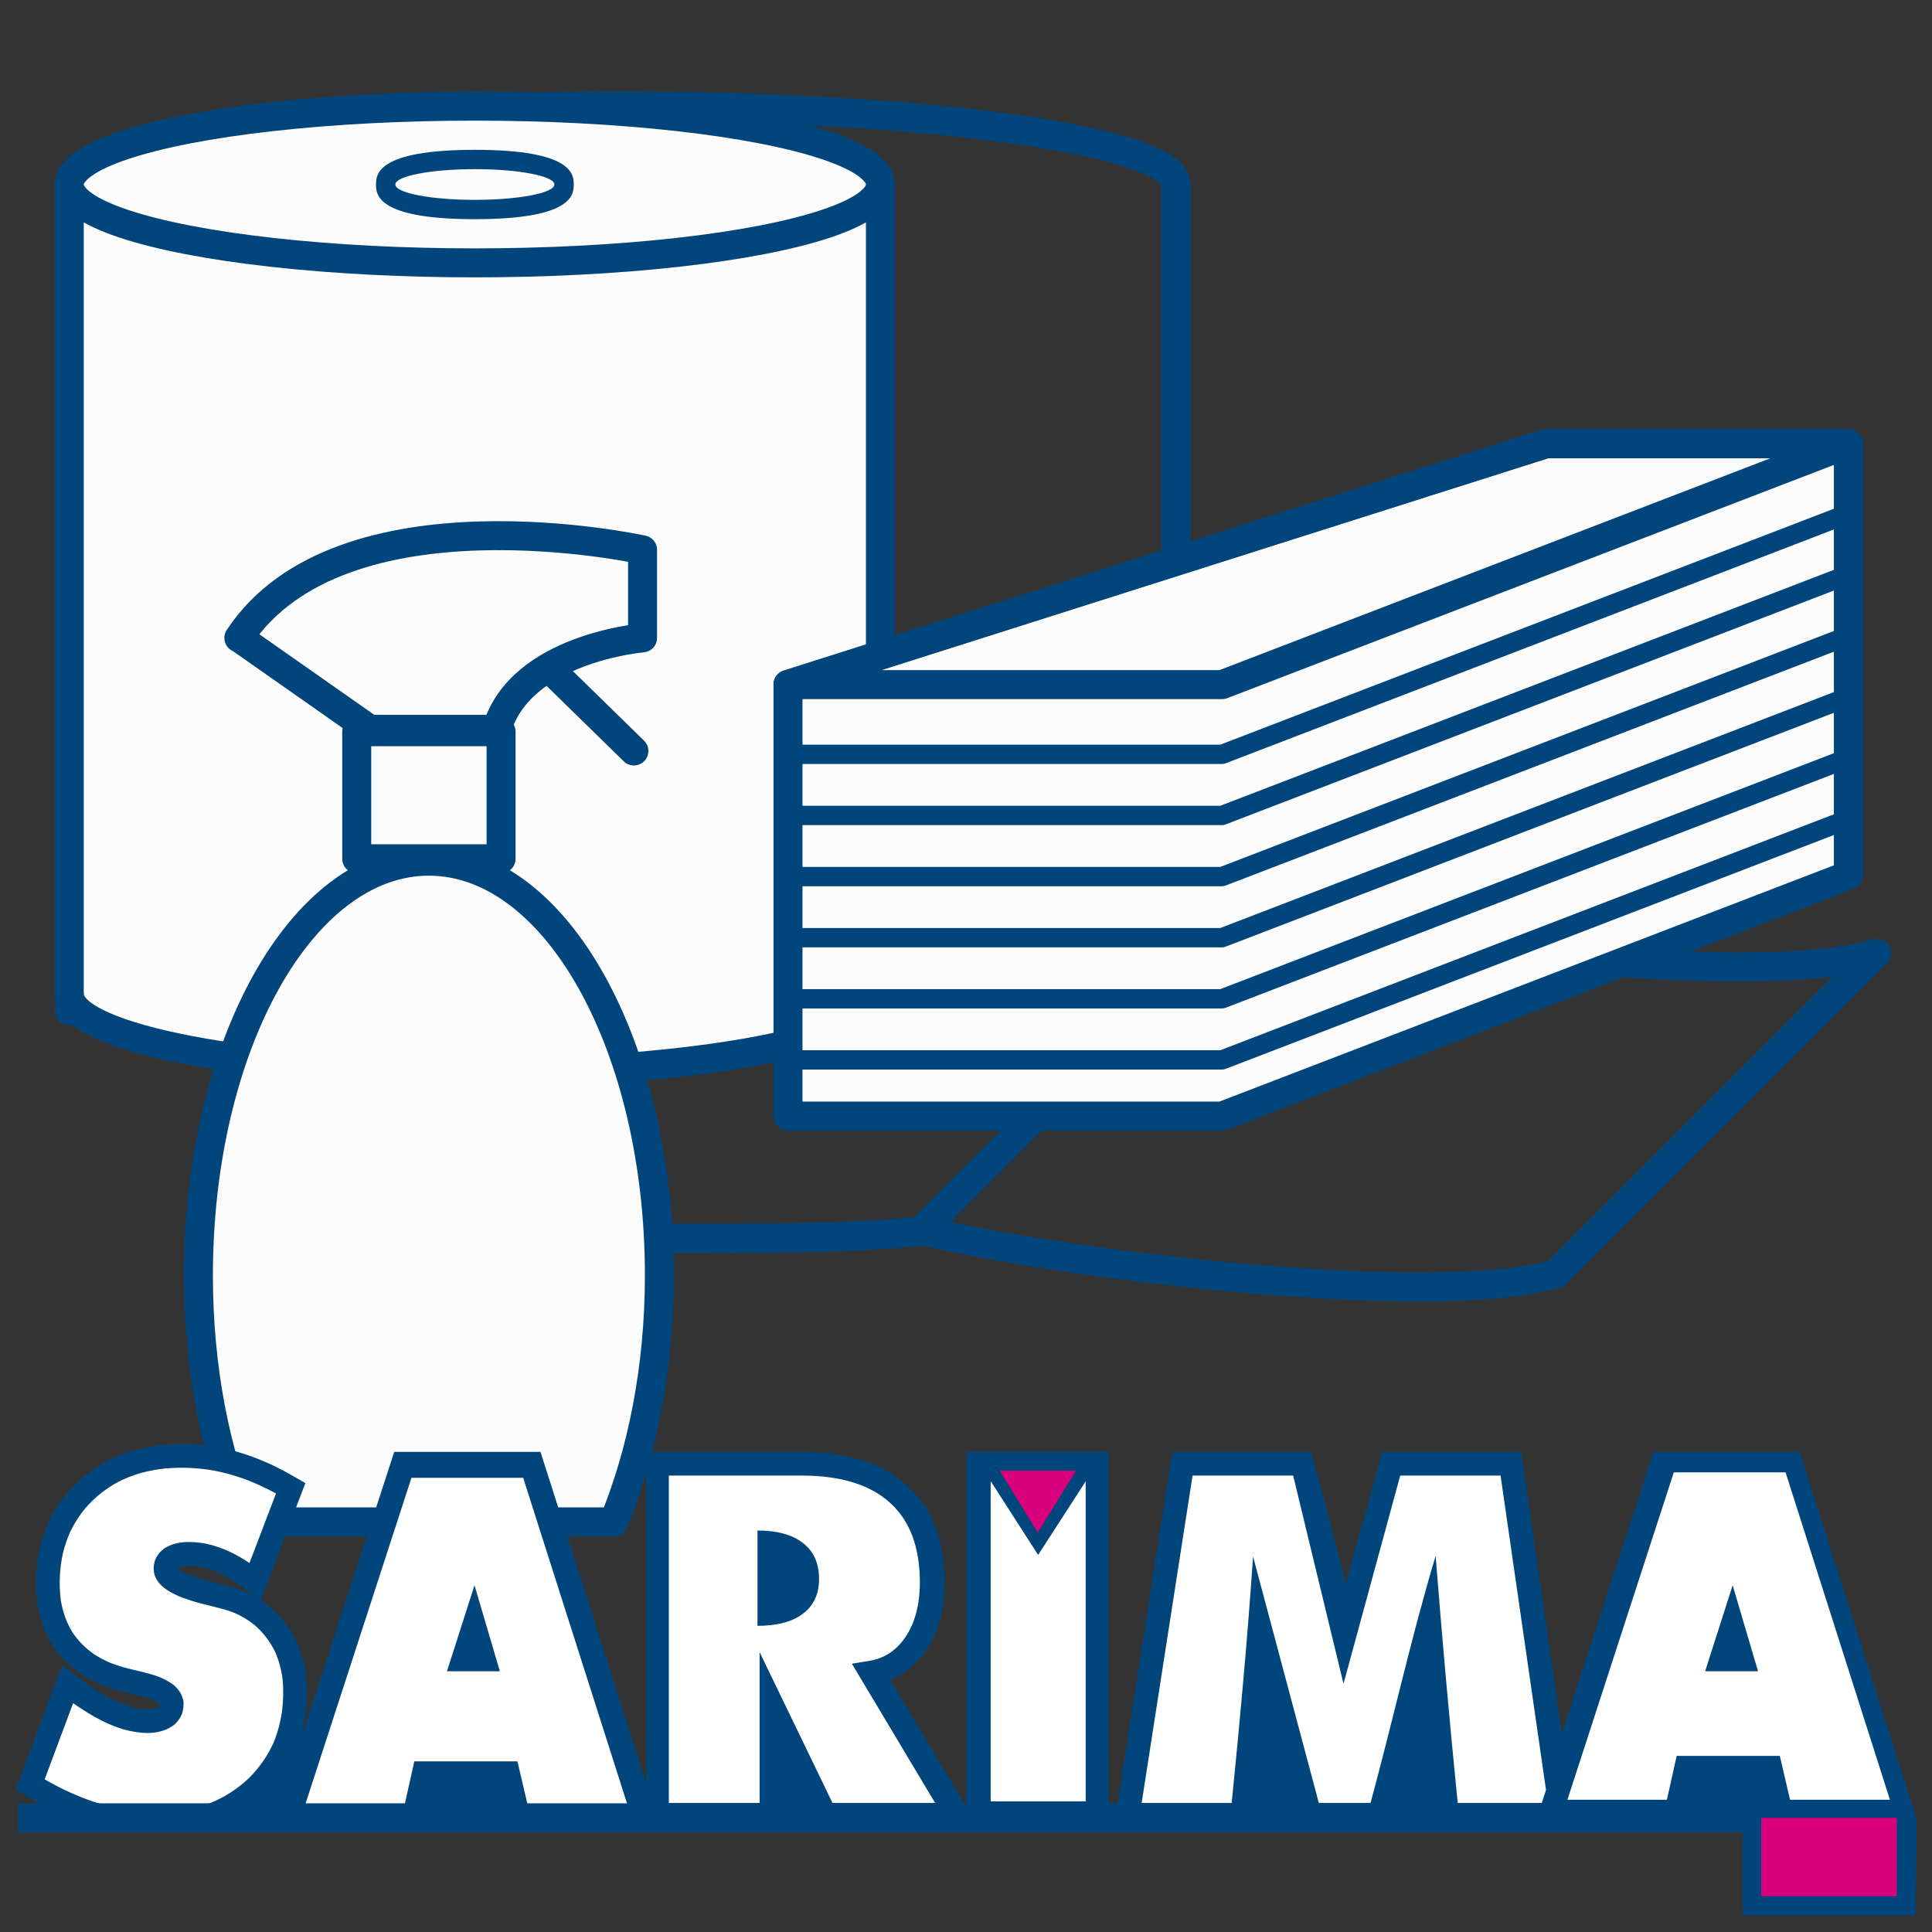 <?xml version="1.0" encoding="utf-8"?>
<!-- Generator: Adobe Illustrator 26.0.3, SVG Export Plug-In . SVG Version: 6.00 Build 0)  -->
<svg version="1.1" xmlns="http://www.w3.org/2000/svg" xmlns:xlink="http://www.w3.org/1999/xlink" x="0px" y="0px"
	 viewBox="0 0 100 100" style="enable-background:new 0 0 100 100;" xml:space="preserve">
<rect x="0" y="0" width="100" height="100" fill="#333333" stroke="none"/>
<style type="text/css">
	.st0{fill:none;stroke:#00457B;stroke-width:1.5;stroke-linecap:round;stroke-linejoin:round;}
	.st1{fill:#FCFCFC;stroke:#00457B;stroke-width:1.5;stroke-linecap:round;stroke-linejoin:round;}
	.st2{fill:#00457B;}
	.st3{fill:none;stroke:#00457B;stroke-linecap:round;stroke-linejoin:round;}
	.st4{display:none;}
	.st5{display:inline;}
	.st6{fill-rule:evenodd;clip-rule:evenodd;fill:#00457B;stroke:#FFFFFF;stroke-width:0.25;stroke-miterlimit:10;}
	.st7{fill-rule:evenodd;clip-rule:evenodd;fill:#FFFFFF;}
	.st8{fill-rule:evenodd;clip-rule:evenodd;fill:#00457B;}
	.st9{fill-rule:evenodd;clip-rule:evenodd;fill:#00457B;stroke:#00457B;stroke-width:0.25;stroke-miterlimit:10;}
	.st10{fill:none;stroke:#00457B;stroke-width:1.5;stroke-miterlimit:10;}
	.st11{fill:#D9007E;}
	.st12{fill-rule:evenodd;clip-rule:evenodd;fill:#D9007E;}
</style>
<g id="Ebene_2">
	<path class="st0" d="M35.312,47.25c0,0,23.341,0.792,28.95-0.121c8.498,1.957,26.87,4.043,32.87,2.217
		L80.565,65.913c-6,1.826-24.371-0.261-32.87-2.217c-5.609,0.913-33.036,0-33.036,0L35.312,47.25z"/>
	<path class="st0" d="M64.262,47.13c-5.609,0.913-28.95,0.121-28.95,0.121L14.66,63.696
		c0,0,27.427,0.913,33.036,0L64.262,47.13z"/>
</g>
<g id="Ebene_1">
	<path class="st0" d="M3.585,52.31c0-2.24,12.823-4.056,28.642-4.056s28.642,1.816,28.642,4.056V9.55
		c0-2.24-12.823-4.056-28.642-4.056S3.585,7.31,3.585,9.55"/>
	<path class="st0" d="M3.585,52.31c0-2.24,12.823-4.056,28.642-4.056s28.642,1.816,28.642,4.056V9.55
		c0-2.24-12.823-4.056-28.642-4.056S3.585,7.31,3.585,9.55"/>
	<path class="st1" d="M3.585,9.55v41.987h0.014c0.152,2.215,9.48,4.001,20.979,4.001
		s20.827-1.787,20.979-4.001h0.014V9.55H3.585z"/>
	<ellipse class="st1" cx="24.579" cy="9.55" rx="20.994" ry="4.056"/>
	<g>
		<path class="st2" d="M24.579,8.755c2.273,0,4.116,0.356,4.116,0.795s-1.843,0.795-4.116,0.795
			s-4.116-0.356-4.116-0.795S22.306,8.755,24.579,8.755 M24.579,7.755c-5.116,0-5.116,1.304-5.116,1.795
			s0,1.795,5.116,1.795c5.116,0,5.116-1.304,5.116-1.795S29.695,7.755,24.579,7.755L24.579,7.755z"/>
	</g>
	<polygon class="st1" points="95.671,45.304 63.255,57.768 40.787,57.768 40.787,35.421 80.021,22.957 
		95.671,22.957 	"/>
	<polygon class="st0" points="63.255,35.436 40.787,35.436 80.021,22.972 95.671,22.972 	"/>
	<polyline class="st3" points="95.671,26.58 63.255,39.044 40.787,39.044 	"/>
	<polyline class="st3" points="95.671,29.743 63.255,42.207 40.787,42.207 	"/>
	<polyline class="st3" points="95.671,32.907 63.255,45.371 40.787,45.371 	"/>
	<polyline class="st3" points="95.671,36.07 63.255,48.534 40.787,48.534 	"/>
	<polyline class="st3" points="95.671,39.233 63.255,51.697 40.787,51.697 	"/>
	<polyline class="st3" points="95.671,42.396 63.255,54.86 40.787,54.86 	"/>
</g>
<g id="Ebene_3">
	<path class="st1" d="M31.764,78.771c1.469-3.562,2.366-7.97,2.366-12.752
		c0-11.831-5.33-21.444-11.93-21.444S10.27,54.163,10.27,66.019c0,4.782,0.872,9.19,2.366,12.752
		H31.764z"/>
	<rect x="18.464" y="37.874" class="st0" width="7.472" height="6.575"/>
	<path class="st0" d="M12.387,33.018l6.75,4.732h6.575c1.22-4.209,7.547-4.732,7.547-4.732v-4.558
		c0,0-15.616-3.437-20.896,4.558H12.387z"/>
	<line class="st0" x1="28.402" y1="34.562" x2="32.81" y2="38.871"/>
</g>
<g id="Ebene_4" class="st4">
	<g class="st5">
		<path class="st6" d="M0.931,94.121h3.052l-0.118-0.044c-1.039-0.415-1.959-0.932-2.9-1.512
			l2.304-6.17l0.745,0.563c0.33,0.243,0.661,0.477,1.006,0.698c0.25,0.155,0.502,0.3,0.762,0.433
			c0.357,0.175,0.716,0.317,1.1,0.416c0.253,0.059,0.503,0.093,0.764,0.096
			c0.208-0.005,0.403-0.02,0.589-0.118c0.048-0.03,0.091-0.061,0.127-0.108
			c0.022-0.037,0.031-0.069,0.039-0.113c0.006-0.128-0.075-0.172-0.186-0.248
			c-0.235-0.143-0.484-0.231-0.746-0.31c-0.294-0.081-0.589-0.15-0.885-0.219
			c-0.376-0.089-0.739-0.192-1.104-0.322c-0.373-0.148-0.718-0.315-1.061-0.521
			c-0.444-0.285-0.843-0.625-1.196-1.021c-0.192-0.234-0.359-0.47-0.516-0.728
			c-0.3-0.546-0.492-1.094-0.615-1.704c-0.156-0.954-0.127-1.921,0.057-2.872
			c0.075-0.347,0.171-0.684,0.29-1.018c0.167-0.435,0.37-0.841,0.616-1.239
			c0.226-0.342,0.472-0.657,0.75-0.959c0.682-0.706,1.42-1.22,2.304-1.611
			c0.393-0.16,0.791-0.288,1.203-0.391c0.499-0.111,0.996-0.18,1.505-0.214
			c0.513-0.025,1.019-0.017,1.531,0.025c0.498,0.052,0.984,0.13,1.471,0.243
			c0.304,0.076,0.605,0.162,0.902,0.261c0.497,0.17,0.974,0.366,1.447,0.59
			c0.509,0.251,0.993,0.531,1.482,0.816l-2.232,5.86l-0.692-0.551l-0.101-0.076
			c-0.225-0.17-0.455-0.327-0.695-0.472c-0.282-0.162-0.574-0.307-0.878-0.423
			c-0.269-0.096-0.546-0.172-0.828-0.214c-0.285-0.034-0.574-0.044-0.856,0.012
			c-0.171,0.049-0.395,0.155-0.196,0.376c0.213,0.148,0.44,0.246,0.68,0.342
			c0.311,0.111,0.623,0.204,0.942,0.288c0.377,0.091,0.755,0.184,1.13,0.285
			c0.296,0.091,0.58,0.194,0.863,0.322c0.556,0.273,1.011,0.595,1.451,1.023
			c0.259,0.275,0.484,0.563,0.693,0.88c0.278,0.462,0.478,0.927,0.628,1.444
			c0.18,0.733,0.226,1.483,0.187,2.233c-0.049,0.666-0.165,1.303-0.368,1.938l0.436-0.408
			l4.681-14.403h7.39l5.689,17.846V75.275h7.994l0.208,0.003l0.206,0.005l0.203,0.01l0.2,0.01
			l0.199,0.015l0.196,0.017l0.192,0.02l0.191,0.025l0.188,0.029l0.183,0.03l0.182,0.034
			l0.18,0.037l0.177,0.042l0.173,0.044l0.172,0.047l0.167,0.052l0.165,0.054l0.165,0.059l0.16,0.062
			l0.156,0.064l0.154,0.069l0.151,0.071l0.148,0.076l0.148,0.079l0.141,0.084l0.14,0.086
			l0.135,0.089l0.134,0.093l0.13,0.096l0.127,0.101l0.123,0.103l0.12,0.108l0.118,0.111
			l0.112,0.113l0.111,0.116l0.106,0.12l0.103,0.123l0.097,0.125l0.095,0.128l0.091,0.13l0.089,0.135
			l0.082,0.138l0.081,0.14l0.075,0.145l0.071,0.145l0.069,0.148l0.064,0.152l0.06,0.152
			l0.057,0.157l0.053,0.157l0.049,0.162l0.045,0.162l0.042,0.167l0.038,0.167l0.033,0.172
			l0.032,0.175l0.026,0.175l0.023,0.179l0.02,0.18l0.015,0.184l0.014,0.184l0.009,0.189
			l0.005,0.189l0.003,0.194l-0.004,0.251l-0.011,0.248l-0.017,0.246l-0.027,0.238l-0.032,0.236
			l-0.041,0.231l-0.048,0.226l-0.055,0.219l-0.063,0.216l-0.071,0.212l-0.079,0.206L48.235,84.634
			l-0.095,0.197l-0.101,0.189l-0.111,0.184l-0.117,0.179l-0.125,0.172l-0.13,0.165l-0.138,0.155
			l-0.144,0.148l-0.149,0.14l-0.156,0.128l-0.162,0.123l-0.167,0.111l-0.173,0.103l-0.178,0.091
			l-0.184,0.084l-0.189,0.074l-0.022,0.007l4.235,7.082v-18.697h7.119v18.851h0.605l2.934-18.846h6.999
			l1.279,4.876l0.014,0.057l0.016,0.059l0.017,0.069l0.021,0.074l0.022,0.079l0.023,0.089
			l0.025,0.093l0.029,0.106l0.047,0.18l0.044,0.175l0.045,0.175l0.043,0.17l0.042,0.17
			l0.041,0.17l0.039,0.165l0.038,0.162l0.039,0.162l0.035,0.16l0.026,0.113l0.015-0.069
			l0.039-0.175l0.041-0.175l0.042-0.177l0.043-0.18l0.045-0.184l0.045-0.184l0.048-0.187
			l0.048-0.189l0.05-0.194l0.053-0.194l0.052-0.197l0.054-0.202l0.057-0.202l1.34-4.793h6.981
			l2.168,15.005l4.878-15.005h7.387l6.009,18.846l0.004,1.822h0.002L99.021,99h-8.692v-4.81
			L0.931,94.121L0.931,94.121z"/>
		<path class="st7" d="M7.653,89.702c0.516-0.012,0.989-0.128,1.402-0.457
			c0.168-0.17,0.275-0.325,0.37-0.546c0.065-0.226,0.086-0.421,0.069-0.657
			c-0.082-0.371-0.247-0.605-0.531-0.851c-0.253-0.18-0.508-0.307-0.797-0.421
			c-0.47-0.162-0.952-0.27-1.434-0.384c-0.361-0.086-0.707-0.192-1.051-0.329
			c-0.294-0.13-0.567-0.275-0.836-0.45c-0.443-0.315-0.792-0.669-1.097-1.121
			c-0.325-0.531-0.505-1.072-0.605-1.687c-0.098-0.802-0.058-1.618,0.114-2.41
			c0.095-0.384,0.216-0.748,0.379-1.109c0.212-0.438,0.465-0.831,0.773-1.207
			c0.505-0.578,1.059-1.023,1.725-1.38c0.363-0.182,0.733-0.327,1.124-0.443
			c0.422-0.116,0.842-0.194,1.276-0.241c0.746-0.066,1.469-0.044,2.207,0.054
			c0.386,0.059,0.765,0.14,1.141,0.243c0.275,0.079,0.546,0.167,0.816,0.263
			c0.546,0.209,1.073,0.453,1.587,0.733l-1.372,3.6c-0.325-0.216-0.658-0.411-1.009-0.58
			c-0.419-0.194-0.843-0.339-1.297-0.433c-0.334-0.059-0.659-0.081-0.998-0.074
			c-0.401,0.029-0.736,0.108-1.086,0.315c-0.236,0.177-0.38,0.352-0.499,0.62
			c-0.298,0.979,0.401,1.5,1.216,1.864c0.326,0.13,0.654,0.239,0.99,0.335
			c0.338,0.091,0.677,0.175,1.014,0.258c0.311,0.076,0.609,0.165,0.907,0.283
			c0.384,0.17,0.719,0.374,1.046,0.637c0.451,0.401,0.789,0.851,1.053,1.394
			c0.198,0.457,0.32,0.934,0.38,1.429c0.049,0.543,0.035,1.08-0.032,1.623
			c-0.082,0.571-0.225,1.109-0.445,1.643c-0.312,0.691-0.751,1.308-1.293,1.842
			c-0.563,0.531-1.214,0.952-1.933,1.249c-1.035,0.396-2.096,0.521-3.2,0.489
			c-0.451-0.022-0.894-0.071-1.34-0.145c-0.525-0.098-1.033-0.229-1.541-0.391
			c-0.813-0.278-1.58-0.627-2.33-1.045L2.321,92.102l-0.009-0.003l1.473-3.944
			c0.481,0.342,0.98,0.652,1.504,0.917c0.348,0.172,0.701,0.315,1.071,0.43
			C6.788,89.623,7.206,89.695,7.653,89.702L7.653,89.702z"/>
		<polygon class="st7" points="15.789,93.435 21.297,76.49 27.08,76.49 32.483,93.435 27.313,93.435 
			26.783,91.168 21.445,91.168 20.939,93.435 15.789,93.435 		"/>
		<polygon class="st7" points="34.619,93.322 34.619,76.376 41.508,76.376 41.702,76.379 41.892,76.381 
			42.077,76.391 42.259,76.401 42.439,76.413 42.615,76.428 42.788,76.448 42.958,76.47 43.123,76.495 
			43.286,76.522 43.447,76.551 43.603,76.583 43.757,76.62 43.907,76.659 44.055,76.699 44.197,76.743 
			44.337,76.79 44.475,76.839 44.609,76.89 44.741,76.944 44.87,77.001 44.994,77.06 45.117,77.124 
			45.235,77.185 45.352,77.254 45.464,77.323 45.574,77.397 45.682,77.471 45.786,77.549 45.888,77.628 
			45.987,77.712 46.082,77.798 46.176,77.886 46.267,77.975 46.354,78.068 46.436,78.164 46.519,78.26 
			46.597,78.361 46.672,78.464 46.745,78.568 46.815,78.676 46.88,78.784 46.944,78.897 
			47.005,79.01 47.062,79.128 47.119,79.249 47.17,79.372 47.221,79.497 47.266,79.627 47.31,79.758 
			47.351,79.893 47.39,80.028 47.425,80.168 47.457,80.311 47.486,80.459 47.511,80.606 47.535,80.759 
			47.555,80.914 47.572,81.071 47.586,81.231 47.597,81.393 47.604,81.56 47.609,81.73 47.61,81.902 
			47.608,82.123 47.599,82.34 47.583,82.551 47.561,82.755 47.533,82.955 47.5,83.146 
			47.46,83.331 47.415,83.513 47.363,83.687 47.307,83.857 47.245,84.019 47.176,84.177 47.103,84.332 
			47.024,84.479 46.939,84.622 46.849,84.757 46.753,84.89 46.654,85.013 46.554,85.128 46.45,85.237 
			46.341,85.335 46.231,85.428 46.116,85.514 45.998,85.593 45.877,85.664 45.753,85.728 45.623,85.787 
			45.488,85.839 45.35,85.883 45.208,85.923 45.058,85.955 44.094,86.114 48.403,93.322 43.091,93.322 
			39.317,85.514 39.317,93.322 34.619,93.322 		"/>
		<polygon class="st7" points="56.194,76.676 56.194,93.241 51.277,93.241 51.277,76.662 53.733,80.483 
			56.194,76.676 		"/>
		<path class="st7" d="M79.802,93.322l0.219-0.674l-2.352-16.272H72.475L69.539,87.152l-2.605-10.776h-5.207
			l-2.636,16.946h4.66c0.432-4.298,0.816-8.469,1.107-12.758L68.263,93.322h2.675
			c1.14-4.185,2.117-8.621,3.37-12.792c0.338,4.291,0.712,8.499,1.143,12.792H79.802L79.802,93.322z"
			/>
		<polygon class="st7" points="81.129,93.155 86.636,76.207 92.42,76.207 97.822,93.155 92.652,93.155 
			92.122,90.885 86.785,90.885 86.278,93.155 81.129,93.155 		"/>
		<polygon class="st8" points="23.135,86.505 25.873,86.505 24.56,82.054 23.135,86.505 		"/>
		<polygon class="st8" points="88.257,86.505 90.995,86.505 89.682,82.054 88.257,86.505 		"/>
		<path class="st8" d="M39.208,84.152c1.026,0,1.805-0.211,2.356-0.63c0.552-0.418,0.831-1.018,0.831-1.8
			c0-0.809-0.279-1.426-0.831-1.854c-0.551-0.43-1.33-0.649-2.356-0.649V84.152L39.208,84.152z"/>
	</g>
</g>
<g id="Ebene_4_Kopie">
	<g>
		<path class="st9" d="M2.931,94.121h1.052l-0.118-0.044c-1.039-0.415-1.959-0.932-2.9-1.512
			l2.304-6.17l0.745,0.563c0.33,0.243,0.661,0.477,1.006,0.698c0.25,0.155,0.502,0.3,0.762,0.433
			c0.357,0.175,0.716,0.317,1.1,0.416c0.253,0.059,0.503,0.093,0.764,0.096
			c0.208-0.005,0.403-0.02,0.589-0.118c0.048-0.03,0.091-0.061,0.127-0.108
			c0.022-0.037,0.031-0.069,0.039-0.113c0.006-0.128-0.075-0.172-0.186-0.248
			c-0.235-0.143-0.484-0.231-0.746-0.31c-0.294-0.081-0.589-0.15-0.885-0.219
			c-0.376-0.089-0.739-0.192-1.104-0.322c-0.373-0.148-0.718-0.315-1.061-0.521
			c-0.444-0.285-0.843-0.625-1.196-1.021c-0.192-0.234-0.359-0.47-0.516-0.728
			c-0.3-0.546-0.492-1.094-0.615-1.704c-0.156-0.954-0.127-1.921,0.057-2.872
			c0.075-0.347,0.171-0.684,0.29-1.018c0.167-0.435,0.37-0.841,0.616-1.239
			c0.226-0.342,0.472-0.657,0.75-0.959c0.682-0.706,1.42-1.22,2.304-1.611
			c0.393-0.16,0.791-0.288,1.203-0.391c0.499-0.111,0.996-0.18,1.505-0.214
			c0.513-0.025,1.019-0.017,1.531,0.025c0.498,0.052,0.984,0.13,1.471,0.243
			c0.304,0.076,0.605,0.162,0.902,0.261c0.497,0.17,0.974,0.366,1.447,0.59
			c0.509,0.251,0.993,0.531,1.482,0.816l-2.232,5.86l-0.692-0.551l-0.101-0.076
			c-0.225-0.17-0.455-0.327-0.695-0.472c-0.282-0.162-0.574-0.307-0.878-0.423
			c-0.269-0.096-0.546-0.172-0.828-0.214c-0.285-0.034-0.574-0.044-0.856,0.012
			c-0.171,0.049-0.395,0.155-0.196,0.376c0.213,0.148,0.44,0.246,0.68,0.342
			c0.311,0.111,0.623,0.204,0.942,0.288c0.377,0.091,0.755,0.184,1.13,0.285
			c0.296,0.091,0.58,0.194,0.863,0.322c0.556,0.273,1.011,0.595,1.451,1.023
			c0.259,0.275,0.484,0.563,0.693,0.88c0.278,0.462,0.478,0.927,0.628,1.444
			c0.18,0.733,0.226,1.483,0.187,2.233c-0.049,0.666-0.165,1.303-0.368,1.938l0.436-0.408
			l4.681-14.403h7.39l5.689,17.846V75.275h7.994l0.208,0.003l0.206,0.005l0.203,0.01l0.2,0.01
			l0.199,0.015l0.196,0.017l0.192,0.02l0.191,0.025l0.188,0.029l0.183,0.03l0.182,0.034
			l0.18,0.037l0.177,0.042l0.173,0.044l0.172,0.047l0.167,0.052l0.165,0.054l0.165,0.059l0.16,0.062
			l0.156,0.064l0.154,0.069l0.151,0.071l0.148,0.076l0.148,0.079l0.141,0.084l0.14,0.086
			l0.135,0.089l0.134,0.093l0.13,0.096l0.127,0.101l0.123,0.103l0.12,0.108l0.118,0.111
			l0.112,0.113l0.111,0.116l0.106,0.12l0.103,0.123l0.097,0.125l0.095,0.128l0.091,0.13l0.089,0.135
			l0.082,0.138l0.081,0.14l0.075,0.145l0.071,0.145l0.069,0.148l0.064,0.152l0.06,0.152
			l0.057,0.157l0.053,0.157l0.049,0.162l0.045,0.162l0.042,0.167l0.038,0.167l0.033,0.172
			l0.032,0.175l0.026,0.175l0.023,0.179l0.02,0.18l0.015,0.184l0.014,0.184l0.009,0.189
			l0.005,0.189l0.003,0.194l-0.004,0.251l-0.011,0.248l-0.017,0.246l-0.027,0.238l-0.032,0.236
			l-0.041,0.231l-0.048,0.226l-0.055,0.219l-0.063,0.216l-0.071,0.212l-0.079,0.206L48.235,84.634
			l-0.095,0.197l-0.101,0.189l-0.111,0.184l-0.117,0.179l-0.125,0.172l-0.13,0.165l-0.138,0.155
			l-0.144,0.148l-0.149,0.14l-0.156,0.128l-0.162,0.123l-0.167,0.111l-0.173,0.103l-0.178,0.091
			l-0.184,0.084l-0.189,0.074l-0.022,0.007l4.235,7.082v-18.697h7.119v18.851h0.605l2.934-18.846h6.999
			l1.279,4.876l0.014,0.057l0.016,0.059l0.017,0.069l0.021,0.074l0.022,0.079l0.023,0.089
			l0.025,0.093l0.029,0.106l0.047,0.18l0.044,0.175l0.045,0.175l0.043,0.17l0.042,0.17
			l0.041,0.17l0.039,0.165l0.038,0.162l0.039,0.162l0.035,0.16l0.026,0.113l0.015-0.069
			l0.039-0.175l0.041-0.175l0.042-0.177l0.043-0.18l0.045-0.184l0.045-0.184l0.048-0.187
			l0.048-0.189l0.05-0.194l0.053-0.194l0.052-0.197l0.054-0.202l0.057-0.202l1.34-4.793h6.981
			l2.168,15.005l4.878-15.005h7.387l6.009,18.846l0.004,1.822h0.002L99.021,99h-8.692v-4.81
			L2.931,94.121L2.931,94.121z"/>
		<path class="st7" d="M7.653,89.702c0.516-0.012,0.989-0.128,1.402-0.457
			c0.168-0.17,0.275-0.325,0.37-0.546c0.065-0.226,0.086-0.421,0.069-0.657
			c-0.082-0.371-0.247-0.605-0.531-0.851c-0.253-0.18-0.508-0.307-0.797-0.421
			c-0.47-0.162-0.952-0.27-1.434-0.384c-0.361-0.086-0.707-0.192-1.051-0.329
			c-0.294-0.13-0.567-0.275-0.836-0.45c-0.443-0.315-0.792-0.669-1.097-1.121
			c-0.325-0.531-0.505-1.072-0.605-1.687c-0.098-0.802-0.058-1.618,0.114-2.41
			c0.095-0.384,0.216-0.748,0.379-1.109c0.212-0.438,0.465-0.831,0.773-1.207
			c0.505-0.578,1.059-1.023,1.725-1.38c0.363-0.182,0.733-0.327,1.124-0.443
			c0.422-0.116,0.842-0.194,1.276-0.241c0.746-0.066,1.469-0.044,2.207,0.054
			c0.386,0.059,0.765,0.14,1.141,0.243c0.275,0.079,0.546,0.167,0.816,0.263
			c0.546,0.209,1.073,0.453,1.587,0.733l-1.372,3.6c-0.325-0.216-0.658-0.411-1.009-0.58
			c-0.419-0.194-0.843-0.339-1.297-0.433c-0.334-0.059-0.659-0.081-0.998-0.074
			c-0.401,0.029-0.736,0.108-1.086,0.315c-0.236,0.177-0.38,0.352-0.499,0.62
			c-0.298,0.979,0.401,1.5,1.216,1.864c0.326,0.13,0.654,0.239,0.99,0.335
			c0.338,0.091,0.677,0.175,1.014,0.258c0.311,0.076,0.609,0.165,0.907,0.283
			c0.384,0.17,0.719,0.374,1.046,0.637c0.451,0.401,0.789,0.851,1.053,1.394
			c0.198,0.457,0.32,0.934,0.38,1.429c0.049,0.543,0.035,1.08-0.032,1.623
			c-0.082,0.571-0.225,1.109-0.445,1.643c-0.312,0.691-0.751,1.308-1.293,1.842
			c-0.563,0.531-1.214,0.952-1.933,1.249c-1.035,0.396-2.096,0.521-3.2,0.489
			c-0.451-0.022-0.894-0.071-1.34-0.145c-0.525-0.098-1.033-0.229-1.541-0.391
			c-0.813-0.278-1.58-0.627-2.33-1.045L2.321,92.102l-0.009-0.003l1.473-3.944
			c0.481,0.342,0.98,0.652,1.504,0.917c0.348,0.172,0.701,0.315,1.071,0.43
			C6.788,89.623,7.206,89.695,7.653,89.702L7.653,89.702z"/>
		<polygon class="st7" points="15.789,93.435 21.297,76.49 27.08,76.49 32.483,93.435 27.313,93.435 
			26.783,91.168 21.445,91.168 20.939,93.435 15.789,93.435 		"/>
		<polygon class="st7" points="34.619,93.322 34.619,76.376 41.508,76.376 41.702,76.379 41.892,76.381 
			42.077,76.391 42.259,76.401 42.439,76.413 42.615,76.428 42.788,76.448 42.958,76.47 43.123,76.495 
			43.286,76.522 43.447,76.551 43.603,76.583 43.757,76.62 43.907,76.659 44.055,76.699 44.197,76.743 
			44.337,76.79 44.475,76.839 44.609,76.89 44.741,76.944 44.87,77.001 44.994,77.06 45.117,77.124 
			45.235,77.185 45.352,77.254 45.464,77.323 45.574,77.397 45.682,77.471 45.786,77.549 45.888,77.628 
			45.987,77.712 46.082,77.798 46.176,77.886 46.267,77.975 46.354,78.068 46.436,78.164 46.519,78.26 
			46.597,78.361 46.672,78.464 46.745,78.568 46.815,78.676 46.88,78.784 46.944,78.897 
			47.005,79.01 47.062,79.128 47.119,79.249 47.17,79.372 47.221,79.497 47.266,79.627 47.31,79.758 
			47.351,79.893 47.39,80.028 47.425,80.168 47.457,80.311 47.486,80.459 47.511,80.606 47.535,80.759 
			47.555,80.914 47.572,81.071 47.586,81.231 47.597,81.393 47.604,81.56 47.609,81.73 47.61,81.902 
			47.608,82.123 47.599,82.34 47.583,82.551 47.561,82.755 47.533,82.955 47.5,83.146 
			47.46,83.331 47.415,83.513 47.363,83.687 47.307,83.857 47.245,84.019 47.176,84.177 47.103,84.332 
			47.024,84.479 46.939,84.622 46.849,84.757 46.753,84.89 46.654,85.013 46.554,85.128 46.45,85.237 
			46.341,85.335 46.231,85.428 46.116,85.514 45.998,85.593 45.877,85.664 45.753,85.728 45.623,85.787 
			45.488,85.839 45.35,85.883 45.208,85.923 45.058,85.955 44.094,86.114 48.403,93.322 43.091,93.322 
			39.317,85.514 39.317,93.322 34.619,93.322 		"/>
		<polygon class="st7" points="56.194,76.676 56.194,93.241 51.277,93.241 51.277,76.662 53.733,80.483 
			56.194,76.676 		"/>
		<path class="st7" d="M79.802,93.322l0.219-0.674l-2.352-16.272H72.475L69.539,87.152l-2.605-10.776h-5.207
			l-2.636,16.946h4.66c0.432-4.298,0.816-8.469,1.107-12.758L68.263,93.322h2.675
			c1.14-4.185,2.117-8.621,3.37-12.792c0.338,4.291,0.712,8.499,1.143,12.792H79.802L79.802,93.322z"
			/>
		<polygon class="st7" points="81.129,93.155 86.636,76.207 92.42,76.207 97.822,93.155 92.652,93.155 
			92.122,90.885 86.785,90.885 86.278,93.155 81.129,93.155 		"/>
		<polygon class="st8" points="23.135,86.505 25.873,86.505 24.56,82.054 23.135,86.505 		"/>
		<polygon class="st8" points="88.257,86.505 90.995,86.505 89.682,82.054 88.257,86.505 		"/>
		<path class="st8" d="M39.208,84.152c1.026,0,1.805-0.211,2.356-0.63c0.552-0.418,0.831-1.018,0.831-1.8
			c0-0.809-0.279-1.426-0.831-1.854c-0.551-0.43-1.33-0.649-2.356-0.649V84.152L39.208,84.152z"/>
	</g>
	<line class="st10" x1="0.931" y1="94.089" x2="97.318" y2="94.089"/>
</g>
<g id="Ebene_5">
	<g>
		<polygon class="st11" points="53.716,79.322 55.699,76.123 51.74,76.123 		"/>
	</g>
	<rect x="91.162" y="94.089" class="st12" width="7.015" height="4.06"/>
</g>
</svg>

